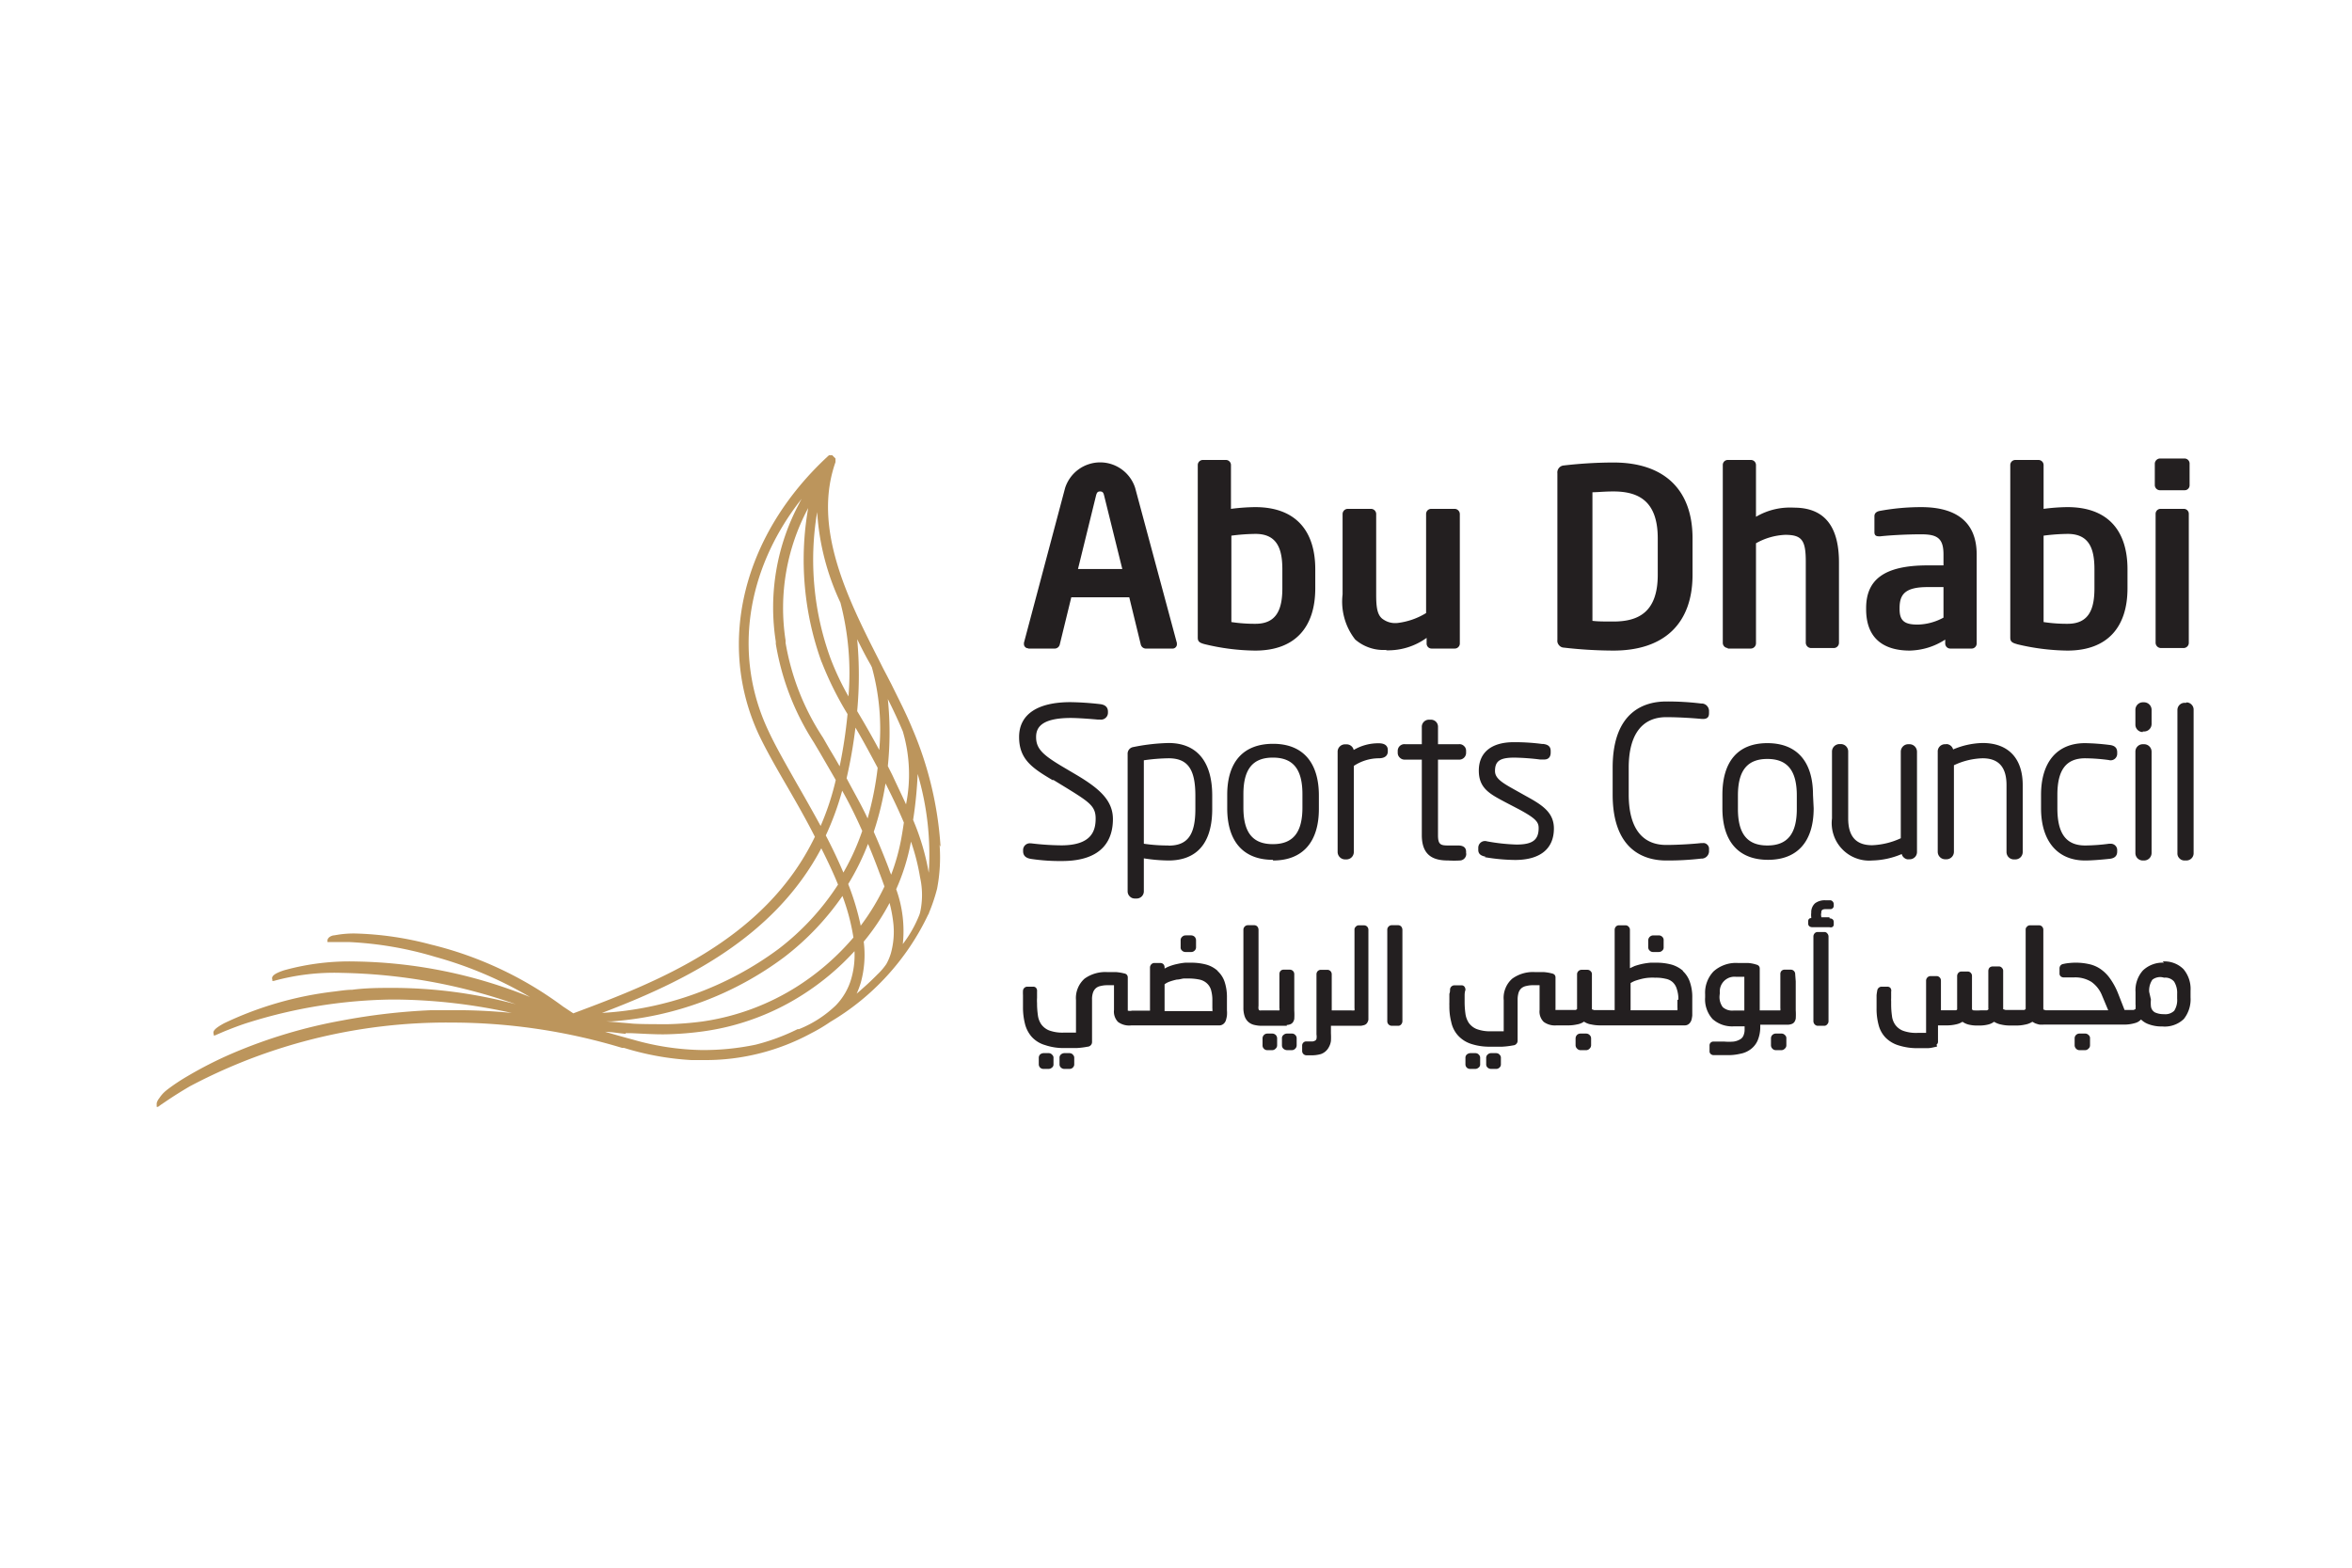 <svg xmlns="http://www.w3.org/2000/svg" width="750" height="500" version="1.0" viewBox="0 0 562.5 375"><defs><clipPath id="a"><path d="M243 109h281.527v147H243Zm0 0"/></clipPath><clipPath id="b"><path d="M37.477 108.906H225v155.887H37.477Zm0 0"/></clipPath></defs><g clip-path="url(#a)"><path fill="#231f20" d="M245.902 155.14h6.403q.42-.028.742-.304.316-.276.41-.688l2.754-11.277h13.86l2.75 11.277q.098.411.413.688.321.275.743.305h6.398a1.006 1.006 0 0 0 .754-.266q.153-.14.242-.328a1 1 0 0 0 .094-.399 2 2 0 0 1 0-.32l-9.988-37.137a8.7 8.7 0 0 0-1.25-2.457 8.832 8.832 0 0 0-4.398-3.2 8.8 8.8 0 0 0-2.72-.429q-1.395 0-2.718.434a8.6 8.6 0 0 0-2.454 1.25 8.7 8.7 0 0 0-1.949 1.95c-.543.75-.96 1.57-1.25 2.452l-9.855 37.075q.006.16 0 .32c.004.137.031.27.09.398a1.05 1.05 0 0 0 .59.54 1.1 1.1 0 0 0 .406.054l-.067.067Zm16.23-36.624c.192-.704.384-.957.962-.957.574 0 .797.254.96.957l4.352 17.593H257.81Zm25.958 35.57a53 53 0 0 0 12.098 1.539c9.605 0 14.37-5.64 14.37-14.902v-4.551c0-9.227-4.703-14.867-14.37-14.867a49 49 0 0 0-5.793.418V111.21a1.2 1.2 0 0 0-.356-.828 1.2 1.2 0 0 0-.828-.356h-5.54a1.24 1.24 0 0 0-.847.344 1.214 1.214 0 0 0-.367.84v41.273c0 .864.258 1.25 1.633 1.602m6.402-25.953a47 47 0 0 1 5.793-.418c5.152 0 6.399 3.59 6.399 8.457v4.55c0 4.872-1.278 8.493-6.399 8.493a37 37 0 0 1-5.793-.414Zm37.094 27.426a15.7 15.7 0 0 0 5.047-.7 15.7 15.7 0 0 0 4.555-2.277v1.375q0 .236.093.453.09.218.254.383.17.17.387.258.214.088.453.09h5.535q.24 0 .457-.086a1.26 1.26 0 0 0 .66-.64c.063-.15.098-.298.102-.458v-30.984a1.4 1.4 0 0 0-.094-.473 1.3 1.3 0 0 0-.656-.672 1.2 1.2 0 0 0-.469-.105h-5.664c-.164.004-.316.039-.465.105a1.2 1.2 0 0 0-.637.676 1.2 1.2 0 0 0-.082.469v23.675a16.9 16.9 0 0 1-6.82 2.372c-1.375.14-2.613-.215-3.71-1.055-1.153-.992-1.407-2.727-1.407-5.676v-19.223a1.27 1.27 0 0 0-.309-.922 1.25 1.25 0 0 0-.878-.421h-5.633q-.245.006-.47.105a1.2 1.2 0 0 0-.394.274 1.24 1.24 0 0 0-.351.87v19.223a14.6 14.6 0 0 0 .441 5.684 14.5 14.5 0 0 0 2.567 5.086 10.25 10.25 0 0 0 3.453 1.976c1.277.434 2.594.606 3.941.524m42.535-.547c3.93.457 7.887.691 11.844.707 12.067 0 18.914-6.41 18.914-18.137v-8.715c0-11.73-6.848-18.136-18.914-18.136q-5.939.017-11.844.703a1.67 1.67 0 0 0-1.566 1.86v39.859q-.087.719.383 1.27.462.555 1.183.589m6.817-37.168c1.25 0 2.816-.191 5.027-.191 6.05 0 10.594 2.336 10.594 11.214v8.715c0 8.875-4.543 11.184-10.594 11.184-2.21 0-3.777 0-5.027-.164Zm32.363 37.39h5.535q.242-.01.465-.109c.145-.066.277-.16.39-.273q.167-.175.262-.399.093-.222.098-.468v-23.934a15.5 15.5 0 0 1 6.98-2.02c4.032 0 4.93 1.317 4.93 6.41v19.419q.007.241.102.464a1.28 1.28 0 0 0 .652.672c.145.067.3.102.461.114h5.535c.16-.012.313-.047.461-.114a1.26 1.26 0 0 0 .727-1.136v-19.227c0-7.305-2.465-13.105-10.758-13.105q-4.865-.258-9.09 2.18V111.21a1.2 1.2 0 0 0-.102-.457 1.17 1.17 0 0 0-.656-.637 1.1 1.1 0 0 0-.457-.09h-5.535q-.239-.001-.453.09a1.1 1.1 0 0 0-.387.258q-.164.165-.258.383-.089.218-.09.453v42.555a1.26 1.26 0 0 0 .344.863 1.27 1.27 0 0 0 .844.387m43.527.609q4.607-.127 8.48-2.629v.961q.008.233.102.45a1.18 1.18 0 0 0 .637.636c.14.062.293.094.45.098h5.117q.239 0 .46-.086c.145-.063.278-.149.391-.258q.17-.165.266-.383c.062-.148.097-.297.101-.457v-21.336c0-7.598-4.707-11.312-13.25-11.312-3.375 0-6.734.308-10.05.93q-1.154.287-1.153 1.25v3.808c0 .836.48.996 1.09.996h.316c1.989-.223 5.954-.48 9.797-.48 3.84 0 5.313.96 5.313 4.808v2.625h-3.809c-10.469 0-14.691 3.492-14.691 10.223v.258c0 8.007 5.441 9.898 10.433 9.898m-2.433-10.16c0-3.203 1.219-5.031 6.691-5.031h3.809v7.304a13.4 13.4 0 0 1-6.149 1.668c-3.007 0-4.351-.77-4.351-3.683Zm28.039 8.62a53.5 53.5 0 0 0 12.098 1.54c9.601 0 14.37-5.64 14.37-14.902v-4.551c0-9.227-4.671-14.867-14.37-14.867a47 47 0 0 0-5.696.418V111.21a1.2 1.2 0 0 0-.101-.453 1.26 1.26 0 0 0-.657-.64q-.221-.09-.46-.09h-5.536c-.16 0-.312.027-.457.09a1.18 1.18 0 0 0-.656.64 1.1 1.1 0 0 0-.102.453v41.273c0 .864.254 1.25 1.633 1.602Zm6.402-25.952a47 47 0 0 1 5.762-.418c5.183 0 6.398 3.59 6.398 8.457v4.55c0 4.872-1.246 8.493-6.398 8.493a36.5 36.5 0 0 1-5.762-.414Zm27.88-10.867h5.823q.5.018.86-.332.353-.353.355-.852v-5.223a1.21 1.21 0 0 0-.758-1.093q-.222-.09-.457-.09h-5.824a1.2 1.2 0 0 0-.469.086 1.3 1.3 0 0 0-.406.254 1.3 1.3 0 0 0-.406.843v5.223c.008.164.047.316.117.465q.1.221.281.39c.121.11.254.196.407.25.156.06.312.086.476.079m5.663 4.457h-5.535a1.14 1.14 0 0 0-.676.187 1.15 1.15 0 0 0-.449.535q-.094.222-.094.461v30.86a1.27 1.27 0 0 0 .364.859q.169.175.39.273c.149.067.3.106.465.114h5.535a1.2 1.2 0 0 0 .457-.114q.218-.098.383-.273a1.3 1.3 0 0 0 .258-.398q.087-.222.086-.461v-30.86q0-.235-.086-.453a1.3 1.3 0 0 0-.258-.387 1.2 1.2 0 0 0-.387-.254 1.1 1.1 0 0 0-.453-.09m-270.398 64.82 3.203 1.957c5.504 3.395 6.945 4.39 6.945 7.305s-.96 6.41-8.226 6.41a65 65 0 0 1-7.23-.485h-.13a1.6 1.6 0 0 0-.687.083 1.6 1.6 0 0 0-.586.359 1.6 1.6 0 0 0-.383.578 1.6 1.6 0 0 0-.106.684v.187c0 1.54 1.41 1.766 2.047 1.86 2.403.351 4.813.511 7.239.484 10.082 0 12.191-5.45 12.191-10.031s-3.394-7.434-8.992-10.735l-3.2-1.89c-4.546-2.723-6.179-4.2-6.179-6.985 0-1.984.863-4.582 8.32-4.582 2.047 0 6.176.356 6.403.387h.574a1.64 1.64 0 0 0 1.324-.402q.276-.238.422-.57.147-.334.14-.696v-.223c0-1.636-1.535-1.765-2.078-1.828a70 70 0 0 0-6.882-.45c-7.938 0-12.29 2.95-12.29 8.337 0 5.379 3.2 7.465 8.067 10.348m38.121 6.855v-3.207c0-8.106-3.68-12.559-10.434-12.559-2.82.067-5.625.387-8.386.957q-.311.041-.586.188-.27.153-.469.394a1.622 1.622 0 0 0-.355 1.152v32.747q-.008.716.488 1.234c.328.344.734.52 1.21.528h.481a1.72 1.72 0 0 0 1.696-1.762v-7.848a39 39 0 0 0 5.921.512c4.766 0 10.434-2.117 10.434-12.336m-10.434 8.746a39 39 0 0 1-5.921-.418v-19.96q2.945-.435 5.921-.481c4.61 0 6.403 2.66 6.403 8.937v3.207c0 6.215-1.89 8.746-6.403 8.746m24.997 3.559c7.043 0 10.945-4.39 10.945-12.336v-3.207c0-7.977-3.902-12.367-10.945-12.367-7.04 0-10.977 4.23-10.977 12.207v3.207c0 7.945 3.871 12.336 10.914 12.336Zm-.063-24.61c4.832 0 7.074 2.754 7.074 8.747v3.203c0 5.965-2.242 8.75-7.074 8.75s-7.043-2.79-7.043-8.75v-3.203c0-5.993 2.242-8.746 7.043-8.746m27.492-1.472v-.356c0-.609-.285-1.601-2.176-1.601a11.55 11.55 0 0 0-5.984 1.601 1.68 1.68 0 0 0-.613-.972 1.7 1.7 0 0 0-1.082-.375h-.387q-.358 0-.687.14a1.7 1.7 0 0 0-.579.399 1.73 1.73 0 0 0-.492 1.289v23.937q.005.353.145.676a1.8 1.8 0 0 0 .969.95q.327.135.68.136h.316q.35-.001.675-.137.324-.13.57-.379a1.7 1.7 0 0 0 .38-.574q.136-.321.136-.672v-20.605a10.9 10.9 0 0 1 5.953-1.824c1.891 0 2.176-1.028 2.176-1.633m18.723 24.32v-.289c0-.355 0-1.539-1.887-1.539h-2.336c-1.855 0-2.496-.191-2.496-2.469v-18.07h4.961q.342.024.664-.086c.215-.078.406-.191.574-.348a1.55 1.55 0 0 0 .387-.546c.09-.207.137-.426.133-.657v-.48q-.001-.704-.535-1.172a1.51 1.51 0 0 0-1.223-.398h-4.96v-4.102a1.7 1.7 0 0 0-.441-1.227 1.7 1.7 0 0 0-.544-.386 1.6 1.6 0 0 0-.649-.149h-.543a1.68 1.68 0 0 0-1.222.524q-.24.247-.364.57a1.6 1.6 0 0 0-.109.668v4.102h-3.973a1.6 1.6 0 0 0-.664.058q-.326.1-.582.328a1.5 1.5 0 0 0-.398.535 1.6 1.6 0 0 0-.145.653v.476c.004.485.184.883.543 1.207q.533.481 1.246.43h3.973v18.07c0 5.387 3.39 6.059 6.399 6.059q1.33.075 2.656 0a1.563 1.563 0 0 0 1.469-1.016q.115-.299.101-.62m4.418.835q3.603.632 7.266.672c5.984 0 9.28-2.66 9.28-7.531 0-3.813-2.753-5.606-6.624-7.723l-3.203-1.797c-2.88-1.597-4.258-2.625-4.258-4.226 0-2.371 1.156-3.203 4.64-3.203 2.047.039 4.09.187 6.118.449h1.054c.45 0 1.504-.16 1.504-1.668v-.383c0-1.41-1.183-1.574-1.793-1.668h-.285a50 50 0 0 0-6.785-.418c-5.316 0-8.324 2.469-8.324 6.793 0 4.328 2.754 5.64 6.402 7.594l3.2 1.668c4.035 2.18 4.706 3.047 4.706 4.484 0 2.856-1.472 3.945-5.316 3.945a46 46 0 0 1-7.039-.77 1.6 1.6 0 0 0-.746-.054 1.61 1.61 0 0 0-1.336 1.594v.508c0 1.254 1.09 1.476 1.762 1.637m53.422-1.25v-.579a1.3 1.3 0 0 0-.438-1.078 1.29 1.29 0 0 0-1.101-.36h-.352c-1.633.188-5.313.446-8.356.446-5.855 0-8.96-4.195-8.96-12.078v-6.41c0-7.914 3.203-12.078 8.96-12.078 3.204 0 6.723.254 8.387.414s1.86-.64 1.86-1.41v-.575a1.9 1.9 0 0 0-.157-.636 1.8 1.8 0 0 0-.37-.54 1.77 1.77 0 0 0-1.173-.523h-.222a66 66 0 0 0-8.325-.48c-4.8 0-12.8 2.05-12.8 15.828v6.406c0 13.75 8.03 15.8 12.8 15.8q4.178.028 8.325-.448h.222q.33-.019.63-.149c.198-.09.378-.207.534-.363a1.7 1.7 0 0 0 .372-.527q.14-.3.164-.63m24.867-13.585c0-7.977-3.871-12.367-10.914-12.367-7.04 0-10.754 4.39-10.754 12.367v3.207c0 7.945 3.87 12.336 10.914 12.336 7.039 0 10.914-4.39 10.914-12.336Zm-10.914 12.113c-4.801 0-7.04-2.789-7.04-8.746v-3.207c0-5.961 2.239-8.746 7.04-8.746 4.8 0 7.043 2.785 7.043 8.746v3.207c0 5.957-2.243 8.746-7.043 8.746m33.511 3.3h.543q.538-.002.98-.308c.294-.203.509-.468.638-.804q.123-.332.113-.684v-23.965a1.8 1.8 0 0 0-.149-.676 1.788 1.788 0 0 0-1.645-1.086h-.288a1.77 1.77 0 0 0-1.258.512 1.8 1.8 0 0 0-.535 1.25v20.73a17.9 17.9 0 0 1-6.852 1.669c-3.836 0-5.726-2.086-5.726-6.41v-16.02q0-.345-.13-.668a1.9 1.9 0 0 0-.374-.57 1.7 1.7 0 0 0-.559-.383 1.7 1.7 0 0 0-.664-.145h-.355q-.353.001-.676.137a1.79 1.79 0 0 0-1.117 1.629v16.02a8.9 8.9 0 0 0 .383 3.93 8.84 8.84 0 0 0 2.03 3.386 8.8 8.8 0 0 0 3.286 2.183 8.86 8.86 0 0 0 3.902.563 19.1 19.1 0 0 0 7.078-1.54q.152.576.625.934.474.36 1.07.348m9.024-27.555h-.383q-.356 0-.683.141a1.73 1.73 0 0 0-.942.992 1.7 1.7 0 0 0-.101.692v23.937q.005.353.144.676.14.323.39.57a1.8 1.8 0 0 0 .58.383c.214.086.44.133.675.133h.289q.35-.002.68-.133c.214-.09.41-.219.578-.383a1.8 1.8 0 0 0 .535-1.246v-20.73a17 17 0 0 1 6.851-1.668c3.84 0 5.727 2.113 5.727 6.406v16.023c0 .23.047.454.133.668.086.211.21.403.375.567q.24.247.558.383.316.137.66.144h.356a1.77 1.77 0 0 0 1.266-.504q.251-.251.39-.578.136-.328.137-.68v-16.023c0-6.406-3.457-10.063-9.602-10.063a19 19 0 0 0-7.043 1.543 1.7 1.7 0 0 0-.628-.937 1.67 1.67 0 0 0-1.067-.348m33.254 3.399q2.844.03 5.664.418c.242.07.485.086.73.039q.372-.064.672-.293.299-.23.461-.57.164-.34.153-.715v-.325c0-.992-.543-1.566-1.696-1.726a54 54 0 0 0-5.984-.45c-6.687 0-10.531 4.52-10.531 12.368v3.207c0 7.847 3.937 12.496 10.531 12.496 1.441 0 3.649-.16 6.016-.418 1.12-.16 1.664-.734 1.664-1.73v-.352a1.46 1.46 0 0 0-.48-1.094 1.5 1.5 0 0 0-1.118-.414h-.355a45.5 45.5 0 0 1-5.696.418c-4.543 0-6.656-2.82-6.656-8.91v-3.203c0-5.992 2.113-8.746 6.656-8.746m13.766 24.449h.316q.352-.004.68-.137.324-.134.578-.379a1.9 1.9 0 0 0 .39-.57c.09-.219.141-.441.145-.676v-24.289a1.805 1.805 0 0 0-.535-1.25 1.8 1.8 0 0 0-1.258-.512h-.316a1.74 1.74 0 0 0-1.246.516 1.737 1.737 0 0 0-.516 1.246v24.29q-.001.347.133.671.136.322.383.574.247.245.57.38.324.136.676.136m0-30.86h.316q.352 0 .68-.136.324-.13.578-.38c.164-.163.297-.355.39-.57q.137-.322.145-.675v-3.426a1.78 1.78 0 0 0-.53-1.262 1.82 1.82 0 0 0-1.263-.535h-.316a1.9 1.9 0 0 0-.68.145 1.8 1.8 0 0 0-.949.972q-.134.323-.133.68v3.555a1.74 1.74 0 0 0 .516 1.246 1.737 1.737 0 0 0 1.246.516m10.367-6.985h-.48a1.71 1.71 0 0 0-1.465 1.05 1.7 1.7 0 0 0-.133.614v34.29q-.03.721.473 1.238.5.519 1.222.523h.48c.227-.008.45-.055.657-.145q.316-.14.555-.386c.16-.164.281-.356.363-.567q.128-.323.121-.664v-34.289a1.67 1.67 0 0 0-.484-1.23 1.64 1.64 0 0 0-1.211-.532M256.53 252.2a1.23 1.23 0 0 0-.77-.285h-1.218a1.25 1.25 0 0 0-.766.285 1 1 0 0 0-.382.867v1.536c.003.328.132.593.382.804.215.184.489.285.77.285h1.219c.472-.007.824-.222 1.047-.644a.95.95 0 0 0 .101-.442v-1.507a1 1 0 0 0-.383-.864m-4.992-.035a1.11 1.11 0 0 0-.77-.285h-1.152a1.4 1.4 0 0 0-.832.285 1.15 1.15 0 0 0-.351.867v1.536c.007.304.132.593.351.804.238.2.52.297.832.285h1.153c.289-.007.542-.101.77-.285a.91.91 0 0 0 .413-.804v-1.504a.94.94 0 0 0-.414-.868m32.004-28.484q-.463.006-.797.32a1.05 1.05 0 0 0-.387.864v1.668a.93.93 0 0 0 .352.8c.234.227.512.332.832.325h1.281c.336.015.625-.09.863-.325a1.03 1.03 0 0 0 .356-.8v-1.664a1.22 1.22 0 0 0-.356-.868 1.24 1.24 0 0 0-.832-.32Zm7.684 8.492a6.85 6.85 0 0 0-2.754-1.508 13.8 13.8 0 0 0-3.618-.449h-1.375q-.937.083-1.855.29c-.676.136-1.34.327-1.984.577q-.585.223-1.121.543v-.285c0-.297-.094-.55-.29-.77a1.05 1.05 0 0 0-.734-.288h-1.41a1.03 1.03 0 0 0-.766.351 1.1 1.1 0 0 0-.289.77v10.285h-4.289a2.3 2.3 0 0 1-1.023 0v-7.883a1.02 1.02 0 0 0-.29-.77 1.17 1.17 0 0 0-.577-.253 11 11 0 0 0-1.954-.32h-2.078a8.52 8.52 0 0 0-5.441 1.57 6.2 6.2 0 0 0-1.625 2.324c-.36.898-.5 1.836-.422 2.8v7.786h-2.945a9.2 9.2 0 0 1-3.52-.543 4.3 4.3 0 0 1-1.86-1.473 4.96 4.96 0 0 1-.796-2.215 19.4 19.4 0 0 1-.191-2.816q-.042-.644 0-1.281v-1.54a1.09 1.09 0 0 0-.258-.863.9.9 0 0 0-.703-.257h-1.313a1.02 1.02 0 0 0-.738.261c-.211.188-.328.418-.352.7a10 10 0 0 0 0 1.058v2.848q-.016 1.984.45 3.91a7.44 7.44 0 0 0 1.628 3.207 6.93 6.93 0 0 0 3.203 1.984c1.504.504 3.086.746 4.672.707h2.914a19 19 0 0 0 2.59-.32q.44-.03.742-.34.306-.315.317-.75v-10.16a4.8 4.8 0 0 1 .254-1.762c.14-.379.37-.722.676-.992.32-.266.707-.441 1.117-.512a6.4 6.4 0 0 1 1.633-.191h1.57v5.926a3.5 3.5 0 0 0 .164 1.535q.25.745.793 1.32a4.5 4.5 0 0 0 3.203.828h21.125a1.58 1.58 0 0 0 1.09-.543q.301-.334.414-.77c.101-.347.18-.698.223-1.058a7 7 0 0 0 0-1.219v-3.007a11.7 11.7 0 0 0-.543-3.782 6.1 6.1 0 0 0-1.73-2.66Zm-1.536 9.614H278.52v-6.41c.375-.27.78-.489 1.214-.641a15 15 0 0 1 1.7-.48c.574 0 1.117-.192 1.632-.258h1.18c.887-.004 1.766.082 2.629.257a3.8 3.8 0 0 1 1.695.836c.47.41.825.942 1.024 1.535.25.852.37 1.739.351 2.63v1.859c.028.242.028.492 0 .734Zm19.235 5.382h-1.121q-.452-.005-.797.29a.97.97 0 0 0-.418.863v1.664q.001.509.383.836.363.297.832.32h1.12q.493.001.833-.355.34-.322.351-.797v-1.668a1.06 1.06 0 0 0-.351-.832 1.06 1.06 0 0 0-.832-.32m-4.832 0h-.992a1.14 1.14 0 0 0-.817.336 1.15 1.15 0 0 0-.336.817v1.664c-.008.312.102.582.32.804q.34.352.833.352h1.12q.493.001.833-.355a1.03 1.03 0 0 0 .382-.797v-1.668c0-.164-.03-.32-.101-.473a1.1 1.1 0 0 0-.281-.39 1.2 1.2 0 0 0-.832-.29m3.488-2.05c.281-.012.562-.067.832-.16q.44-.158.703-.544.211-.345.29-.738.063-1.012 0-2.02v-8.683a1.05 1.05 0 0 0-.075-.422 1.04 1.04 0 0 0-.594-.594 1.05 1.05 0 0 0-.422-.074h-1.472a.96.96 0 0 0-.766.352c-.16.222-.234.465-.227.738v8.106a1 1 0 0 1 0 .546 7 7 0 0 1-.796 0h-3.524a1.4 1.4 0 0 1-.45 0 .68.68 0 0 1-.222-.324 2.8 2.8 0 0 1 0-.765v-18.168q0-.43-.258-.77a1 1 0 0 0-.796-.351h-1.504a1.03 1.03 0 0 0-.77.351q-.3.324-.289.77v18.582a6.2 6.2 0 0 0 .29 2.054c.179.543.495 1.032.925 1.41.426.356.93.598 1.473.704.601.136 1.21.203 1.828.191h5.886m18.723-24.031h-1.5a.88.88 0 0 0-.738.32.9.9 0 0 0-.32.77v18.71q.045.274 0 .547a3 3 0 0 1-.801 0h-4.64v-8.62q.001-.441-.29-.77a1.08 1.08 0 0 0-.766-.32h-1.539a1.08 1.08 0 0 0-.765.32 1.1 1.1 0 0 0-.29.77v14.386c.06.34.06.688 0 1.027a.67.67 0 0 1-.288.414q-.301.164-.637.227h-1.442a.91.91 0 0 0-.742.242.97.97 0 0 0-.316.719v1.312q.001.41.277.704c.188.199.414.304.684.324h.992a7.9 7.9 0 0 0 2.527-.29 3.39 3.39 0 0 0 1.891-1.632c.27-.465.441-.977.512-1.508.035-.598.035-1.2 0-1.797v-1.824h7.136c.293-.035.586-.098.868-.191a1.27 1.27 0 0 0 .703-.579q.182-.312.254-.671v-21.5a1.1 1.1 0 0 0-.29-.77 1.01 1.01 0 0 0-.765-.32m8.129-.031h-1.473a1.03 1.03 0 0 0-.8.351q-.293.31-.286.738v21.852q-.005.221.07.426.082.206.235.367a1.1 1.1 0 0 0 .781.328h1.473a.91.91 0 0 0 .8-.383c.173-.219.258-.46.258-.738v-21.856a1.3 1.3 0 0 0-.257-.734 1.01 1.01 0 0 0-.801-.351m19.27 30.886a1.18 1.18 0 0 0-.801-.285h-1.153c-.297.012-.562.11-.8.285a1.03 1.03 0 0 0-.383.867v1.536q.011.473.351.804.363.301.832.285h1.153q.435-.004.765-.285a.9.9 0 0 0 .418-.804v-1.504a.99.99 0 0 0-.383-.868m4.961-.03a1.18 1.18 0 0 0-.77-.286h-1.183a1.11 1.11 0 0 0-.77.285 1.03 1.03 0 0 0-.413.867v1.536c.003.328.128.593.382.804.227.184.508.285.801.285h1.184q.44.004.77-.285a1 1 0 0 0 .382-.804v-1.504a.99.99 0 0 0-.383-.868m20.739-4.996h-1.278a1.2 1.2 0 0 0-.836.29 1.24 1.24 0 0 0-.382.863v1.664q.03.481.382.804.344.352.836.352h1.278q.492.001.832-.355c.238-.211.363-.48.386-.797v-1.668a1.1 1.1 0 0 0-.386-.832 1.14 1.14 0 0 0-.832-.32m17.382-19.515c.32.011.602-.094.832-.32a.93.93 0 0 0 .352-.801v-1.664a1.05 1.05 0 0 0-.352-.868 1.16 1.16 0 0 0-.8-.32h-1.313q-.48.006-.836.32a1.2 1.2 0 0 0-.383.864v1.668q0 .48.356.8c.238.235.527.34.863.325h1.281Zm0 0"/></g><path fill="#231f20" d="M402.516 232.238a7.2 7.2 0 0 0-2.786-1.508 13.8 13.8 0 0 0-3.617-.449h-1.375q-.92.082-1.824.258c-.672.14-1.336.324-1.988.543l-1.117.516v-9.2a1.02 1.02 0 0 0-.32-.734.94.94 0 0 0-.77-.32h-1.504a.95.95 0 0 0-.77.32q-.279.317-.285.738v19.223h-4.898l-.543-.191v-8.364a.95.95 0 0 0-.32-.77 1.04 1.04 0 0 0-.739-.32h-1.406q-.218 0-.418.083a1 1 0 0 0-.352.238 1.032 1.032 0 0 0-.316.77v8.296a.9.9 0 0 1-.356.227h-4.8c-.032 0 0 0 0-.512v-7.21a.98.98 0 0 0-.29-.77 1.5 1.5 0 0 0-.574-.254c-.64-.16-1.293-.27-1.953-.32h-2.113a8.43 8.43 0 0 0-5.41 1.57 6 6 0 0 0-1.633 2.32q-.542 1.352-.414 2.805v7.464h-2.977a9.1 9.1 0 0 1-3.52-.542 4.3 4.3 0 0 1-1.858-1.473 5.3 5.3 0 0 1-.797-2.18 20.5 20.5 0 0 1-.196-2.851v-1.286c0-.511 0-1.023.196-1.535a1.25 1.25 0 0 0-.29-.867.86.86 0 0 0-.703-.254h-1.57q-.429-.03-.758.25a1.05 1.05 0 0 0-.363.711c0 .32 0 .672-.16 1.055v2.086a8 8 0 0 0 0 .77q-.037 1.98.45 3.91a6.87 6.87 0 0 0 1.6 3.199 7.26 7.26 0 0 0 3.04 1.988c1.508.5 3.086.738 4.676.707h2.91q1.323-.074 2.625-.324c.285-.024.523-.137.718-.348.2-.207.297-.453.305-.738v-9.84a5.6 5.6 0 0 1 .258-1.762c.137-.379.367-.722.672-.992a2.6 2.6 0 0 1 1.12-.512 6.3 6.3 0 0 1 1.665-.191h1.535v5.926a3.448 3.448 0 0 0 .992 2.852c.883.632 1.961.929 3.04.831h2.882c.68 0 1.356-.078 2.016-.222a4.16 4.16 0 0 0 1.695-.672c.52.351 1.11.582 1.73.672a10 10 0 0 0 2.145.222h20.258q.669-.02 1.121-.511c.203-.23.356-.504.45-.801.09-.348.156-.7.19-1.059v-4.23a10.9 10.9 0 0 0-.574-3.778 6.3 6.3 0 0 0-1.699-2.628Zm-1.344 6.887v1.828c.023.234.023.473 0 .707h-11.203v-6.504q.563-.356 1.183-.578a18 18 0 0 1 1.727-.484 10 10 0 0 1 1.637-.219 9 9 0 0 1 1.308 0c.852-.027 1.7.059 2.528.254a3.43 3.43 0 0 1 1.668.8 3.5 3.5 0 0 1 .988 1.602c.281.848.414 1.735.387 2.63m24.484 8.073h-1.152q-.453-.005-.801.29c-.254.23-.383.515-.383.863v1.664c.008.304.133.594.352.804q.339.352.832.352h1.312q.473-.011.8-.355.376-.31.384-.797v-1.668a.98.98 0 0 0-.383-.832 1.08 1.08 0 0 0-.8-.32"/><path fill="#231f20" d="M429.336 233.04q.007-.224-.074-.423a1 1 0 0 0-.235-.36 1.047 1.047 0 0 0-.777-.309l-1.473.001a1 1 0 0 0-.77.352 1.1 1.1 0 0 0-.222.738v8.074q.04.29 0 .578h-4.93v-9.964a.96.96 0 0 0-.222-.676 1.2 1.2 0 0 0-.61-.32 8.2 8.2 0 0 0-2.02-.383h-2.429a7.9 7.9 0 0 0-3.078.437c-1 .352-1.894.875-2.683 1.578a7.35 7.35 0 0 0-1.567 2.52 7.3 7.3 0 0 0-.45 2.93v.769c-.07.953.056 1.879.368 2.781a6.9 6.9 0 0 0 1.426 2.41q1.052.92 2.37 1.372a7.1 7.1 0 0 0 2.72.359h2.558v.703a3.6 3.6 0 0 1-.32 1.602 1.86 1.86 0 0 1-.863.867 3.95 3.95 0 0 1-1.504.48 13.6 13.6 0 0 1-2.113 0h-2.594a.9.9 0 0 0-.38.043.8.8 0 0 0-.327.196.87.87 0 0 0-.285.69v1.345a.84.84 0 0 0 .226.64c.184.188.406.293.668.325h3.234a12.8 12.8 0 0 0 3.2-.325 5.85 5.85 0 0 0 2.468-1.054 5.2 5.2 0 0 0 1.66-2.02 8.4 8.4 0 0 0 .676-3.207v-.672h6.657a2.8 2.8 0 0 0 .8-.156 1.3 1.3 0 0 0 .735-.547q.206-.345.289-.738.065-1.008 0-2.016v-6.89Zm-18.02 4.483a3.61 3.61 0 0 1 .176-1.531 3.6 3.6 0 0 1 .813-1.308 3.6 3.6 0 0 1 1.293-.836 3.6 3.6 0 0 1 1.527-.2h2.047v8.075h-2.527q-1.483.153-2.625-.801a4.04 4.04 0 0 1-.766-2.82l.062-.575Zm24.934-14.578h-1.504a.96.96 0 0 0-.77.32c-.19.22-.288.477-.285.77v20.219q0 .326.168.605c.118.184.27.325.465.422a1 1 0 0 0 .422.094h1.504a.88.88 0 0 0 .77-.383 1 1 0 0 0 .285-.738v-20.219a1.08 1.08 0 0 0-.285-.738.85.85 0 0 0-.77-.352m1.281-3.523h-1.953a2 2 0 0 1 0-.227 1.5 1.5 0 0 1 0-.832c0-.449 0-.898 1.121-.898h.957a.77.77 0 0 0 .645-.207.76.76 0 0 0 .254-.625v-.418a.97.97 0 0 0-.23-.547.96.96 0 0 0-.505-.316h-1.28a3.86 3.86 0 0 0-2.435.703q-.478.433-.722 1.03c-.164.4-.23.813-.207 1.247a4 4 0 0 0 0 1.055 2 2 0 0 0 0 .226c-.703 0-.735.61-.735.77v.543c0 .418.254.863 1.024.863h4.066c.2.055.406.055.606 0q.466-.223.418-.734v-.512c0-.418-.258-.863-.993-.863m61.102 27.554h-1.312c-.301-.004-.57.09-.801.29-.258.23-.383.515-.383.863v1.664c.008.304.133.594.352.804q.339.358.832.352h1.312q.473-.011.8-.355.373-.31.384-.797v-1.668a.95.95 0 0 0-.383-.832 1.08 1.08 0 0 0-.8-.32m0 0"/><path fill="#231f20" d="M517.547 230.281a6.7 6.7 0 0 0-2.719.41 6.8 6.8 0 0 0-2.336 1.45 7 7 0 0 0-1.402 2.422 7 7 0 0 0-.36 2.769v2.95a2.8 2.8 0 0 1 0 .769.4.4 0 0 1 0 .289q-.216.165-.48.254h-2.145l-1.25-3.203-.316-.801a16.7 16.7 0 0 0-1.953-3.59 9.2 9.2 0 0 0-2.336-2.273 7.7 7.7 0 0 0-2.723-1.122 14.6 14.6 0 0 0-4.511-.257c-.496.039-.989.109-1.473.222q-.435.04-.734.356a1.1 1.1 0 0 0-.258.703v1.25c0 .281.105.52.32.703q.316.227.703.227h2.336a7.3 7.3 0 0 1 4.258 1.058 7.25 7.25 0 0 1 2.527 3.203l1.504 3.59h-14.976l-.543-.195v-19.063q.002-.32-.172-.59a1.03 1.03 0 0 0-.465-.398 1 1 0 0 0-.422-.07h-2.078a.9.9 0 0 0-.77.32.86.86 0 0 0-.32.738v18.965a1.2 1.2 0 0 1-.351.227h-4.45l-.578-.192v-9.132a.97.97 0 0 0-.289-.739.91.91 0 0 0-.765-.351h-1.473a1.15 1.15 0 0 0-.77.32c-.168.23-.25.484-.254.77v8.94a.29.29 0 0 1 0 .255 1.3 1.3 0 0 1-.351.222h-1.57q-.749.054-1.504 0a.45.45 0 0 1-.48-.289v-7.945a1.03 1.03 0 0 0-.286-.734.95.95 0 0 0-.77-.32h-1.44a.97.97 0 0 0-.735.285 1.14 1.14 0 0 0-.32.77v8.01a.44.44 0 0 1-.32.196h-3.556v-7.05q.006-.7-.609-1.028a.9.9 0 0 0-.445-.094h-1.442a1.06 1.06 0 0 0-.765.352 1.1 1.1 0 0 0-.29.77v12.46h-2.015a9.2 9.2 0 0 1-3.492-.507 4.15 4.15 0 0 1-1.856-1.415 4.5 4.5 0 0 1-.8-2.144 20 20 0 0 1-.192-2.887v-.605a6 6 0 0 1 0-.739v-1.57a1.04 1.04 0 0 0-.191-.894.96.96 0 0 0-.739-.29h-1.312a1.03 1.03 0 0 0-.73.266q-.316.278-.356.695-.11.54-.16 1.09v3.106q-.03 2.021.48 3.972a6.76 6.76 0 0 0 1.664 3.047 7.4 7.4 0 0 0 3.2 1.89q2.273.694 4.64.642h2.211c.735 0 1.504-.223 2.27-.383a1.6 1.6 0 0 0-.125-.45.87.87 0 0 0 .351-.769v-3.848h2.145c.742 0 1.484-.082 2.207-.254a4.5 4.5 0 0 0 1.504-.609c.445.313.945.543 1.472.672a8.3 8.3 0 0 0 2.082.226h.48a8.4 8.4 0 0 0 2.048-.226 3.9 3.9 0 0 0 1.472-.672 5.1 5.1 0 0 0 1.73.672 9.4 9.4 0 0 0 1.981.226h1.73a9.2 9.2 0 0 0 1.985-.226 4.65 4.65 0 0 0 1.73-.672l.637.352c.344.136.7.246 1.059.32a7 7 0 0 0 1.09 0h19.234a8.8 8.8 0 0 0 2.496-.352 2.96 2.96 0 0 0 1.473-.867 4.95 4.95 0 0 0 1.89 1.156 8.8 8.8 0 0 0 3.2.512 6.54 6.54 0 0 0 2.77-.34 6.55 6.55 0 0 0 2.382-1.453 7.55 7.55 0 0 0 1.602-5.16v-1.574a7.34 7.34 0 0 0-1.696-5.188 6.3 6.3 0 0 0-2.3-1.457 6.3 6.3 0 0 0-2.696-.37Zm-3.55 6.989a4.55 4.55 0 0 1 .765-2.918q.593-.457 1.332-.586c.496-.086.976-.051 1.453.105.453-.055.89.004 1.316.168q.64.246 1.086.762c.535.875.793 1.89.735 2.914v1.152a4.8 4.8 0 0 1-.704 2.918c-.71.64-1.546.91-2.496.805a4.9 4.9 0 0 1-2.113-.418 1.92 1.92 0 0 1-.96-1.473 8 8 0 0 1 0-1.605Zm0 0"/><g clip-path="url(#b)"><path fill="#bc955c" d="M224.941 202.566a85.4 85.4 0 0 0-6.82-28.453c-1.406-3.43-3.2-6.89-4.894-10.351l-1.024-1.985-.96-1.828-.962-1.922c-7.586-14.898-16.004-31.785-10.465-47.488v-.863l-.77-.77h-.257v.32-.32h-.543c-20.582 18.871-26.95 44.86-16.773 66.809 1.793 3.781 4.324 8.203 7.011 12.816 2.047 3.559 4.352 7.563 6.403 11.633-12.067 25.024-38.442 34.992-57.774 42.23l-.863-.574-1.602-1.058a87.4 87.4 0 0 0-15.082-9.012 87 87 0 0 0-16.574-5.824 77.5 77.5 0 0 0-18.18-2.63 25 25 0 0 0-3.773.259l-1.152.191c-.387 0-1.575.383-1.575 1.281v.32h5.22a85.3 85.3 0 0 1 20.519 3.528 94 94 0 0 1 22.691 9.61 115.3 115.3 0 0 0-20.41-6.173 115 115 0 0 0-21.2-2.316 58.5 58.5 0 0 0-17.124 2.082c-2.176.703-3.2 1.375-2.88 2.211v.352h.352a54.4 54.4 0 0 1 16.262-1.922q21.404.408 41.606 7.496a114 114 0 0 0-29.188-3.906c-3.2 0-6.594 0-9.953.449-1.219 0-2.691.219-4.195.414a83.6 83.6 0 0 0-26.407 7.594c-2.113 1.152-2.816 1.859-2.496 2.593v.32h.29l2.304-.992c1.695-.671 3.777-1.507 6.082-2.207a119.4 119.4 0 0 1 33.895-5.386h1.023a132.6 132.6 0 0 1 27.688 3.207 135 135 0 0 0-11.079-.645h-8.445a149 149 0 0 0-20.996 2.438 121.4 121.4 0 0 0-26.535 7.98 94 94 0 0 0-10.438 5.32 47 47 0 0 0-4.832 3.204l-.351.285a7.8 7.8 0 0 0-1.633 1.828 3 3 0 0 0-.605 1.184v.867h.32l.703-.512 1.184-.8q2.821-1.91 5.761-3.622a131 131 0 0 1 46.34-14.367 131 131 0 0 1 16.23-.856 141.4 141.4 0 0 1 40.782 6.06h.45a67 67 0 0 0 16.16 2.913h3.198a52.8 52.8 0 0 0 13.094-1.617 53 53 0 0 0 12.29-4.793 40 40 0 0 0 4.577-2.723 59 59 0 0 0 13.614-11.066 59.2 59.2 0 0 0 9.785-14.566q.17-.211.222-.481a43 43 0 0 0 1.922-5.734c.664-3.45.868-6.973.606-10.477Zm-2.82 6.215a57.2 57.2 0 0 0-3.742-12.656c.566-3.64.93-7.309 1.086-10.992a67.9 67.9 0 0 1 2.656 23.648m-24.61-8.972a68 68 0 0 0 3.903-10.668c1.828 3.203 3.36 6.406 4.8 9.613a57 57 0 0 1-4.51 9.965 124 124 0 0 0-4.192-8.844Zm8.352 21.695a62 62 0 0 0-3.008-10.031 59 59 0 0 0 4.739-9.614c.863 2.051 1.664 4.07 2.465 6.22l.285.769c.418 1.054.8 2.148 1.183 3.203a54.3 54.3 0 0 1-5.664 9.355Zm10.82-29.098c-.96-2.113-2.05-4.355-3.203-6.855-.382-.801-.8-1.57-1.148-2.305a78 78 0 0 0 0-16.023 124 124 0 0 1 3.582 7.722 36.2 36.2 0 0 1 1.45 8.684 36.2 36.2 0 0 1-.68 8.781Zm-4.898-4.996c1.41 2.82 3.008 6.055 4.383 9.356-.156 1.027-.316 2.117-.512 3.203a49.3 49.3 0 0 1-2.527 9.261l-.352-.863-.257-.738a183 183 0 0 0-3.551-8.652 73 73 0 0 0 2.816-11.598Zm-1.887-3.719a75.7 75.7 0 0 1-2.402 12.082c-1.473-3.203-3.2-6.12-5.027-9.613a114 114 0 0 0 2.117-12.113c1.504 2.531 3.2 5.64 5.312 9.613Zm.383-4.293a219 219 0 0 0-4.992-8.808l-.289-.485a93 93 0 0 0 0-17.207c.992 2.02 2.016 4.04 3.2 6.09l.32.64a55.6 55.6 0 0 1 1.761 19.77m-7.363-12.816a65.4 65.4 0 0 1-4.285-9.066 68.5 68.5 0 0 1-3.867-17.305 68.7 68.7 0 0 1 .664-17.719 59.6 59.6 0 0 0 5.566 21.66 66.8 66.8 0 0 1 1.922 22.43m-6.402-8.203a79 79 0 0 0 6.18 12.434q-.6 6.297-1.887 12.496a134 134 0 0 0-2.403-4.102l-1.566-2.727q-6.85-10.423-8.965-22.714v-.578a50.62 50.62 0 0 1 5.41-31.657 71.5 71.5 0 0 0-.808 18.617 71.6 71.6 0 0 0 4.007 18.2Zm-5.278-38.133a52.497 52.497 0 0 0-5.578 16.145 52.6 52.6 0 0 0-.12 17.086v.543q2.121 12.714 9.085 23.554l1.54 2.594c1.148 1.988 2.464 4.23 3.71 6.41l-.16.703a63.6 63.6 0 0 1-3.453 10.285 511 511 0 0 0-5.73-10.187c-2.626-4.649-5.157-9.04-6.884-12.82-8.226-17.59-5.378-38.192 8.067-55.239l-.574 1.055.093-.125Zm-47.277 122.055c19.687-7.469 41.195-18.043 52.46-39.383 1.602 3.203 2.915 5.992 4 8.684a61.1 61.1 0 0 1-14.21 15.382 78.5 78.5 0 0 1-9.613 6.102 78.5 78.5 0 0 1-10.391 4.648 78 78 0 0 1-10.957 3.09 78 78 0 0 1-11.29 1.473Zm43.691-13.426a64.8 64.8 0 0 0 13.825-14.55 50.5 50.5 0 0 1 2.628 9.933 60 60 0 0 1-13.285 11.601 57.5 57.5 0 0 1-22.851 8.489q-4.095.545-8.227.644c-2.883 0-7.652 0-9.027-.195l-5.762-.48h1.348a78 78 0 0 0 11.062-1.587 78 78 0 0 0 20.89-7.804 78 78 0 0 0 9.4-6.051m-38.023 18.262h.93c1.343 0 6.238.386 9.308.258a75 75 0 0 0 8.453-.708 58.8 58.8 0 0 0 12.348-3.12 59 59 0 0 0 11.402-5.692 61.5 61.5 0 0 0 12.29-10.348 20.4 20.4 0 0 1-.77 6.57 15.14 15.14 0 0 1-3.711 6.407 27.4 27.4 0 0 1-8.8 5.672h-.321a50 50 0 0 1-10.051 3.719 60.8 60.8 0 0 1-12.996 1.28 62.9 62.9 0 0 1-16.356-2.5s-2.562-.671-6.625-1.859c1.473 0 3.2.356 4.899.48Zm56.234-12.078a25 25 0 0 0 .703-9.809 54 54 0 0 0 6.18-9.258c.445 1.684.754 3.395.93 5.125a19.2 19.2 0 0 1-.61 6.89 12.5 12.5 0 0 1-1.09 2.595 15.4 15.4 0 0 1-2.242 2.597l-.218.223c-.868.867-1.73 1.7-2.598 2.469-.863.77-1.375 1.25-2.047 1.793.395-.848.723-1.727.992-2.625m8.418-22.239a49.8 49.8 0 0 0 3.586-11.504 51.6 51.6 0 0 1 2.176 8.555 19.4 19.4 0 0 1 0 8.43l-.16.512c-1 2.523-2.32 4.859-3.969 7.015a29.4 29.4 0 0 0-1.601-13.168"/></g></svg>